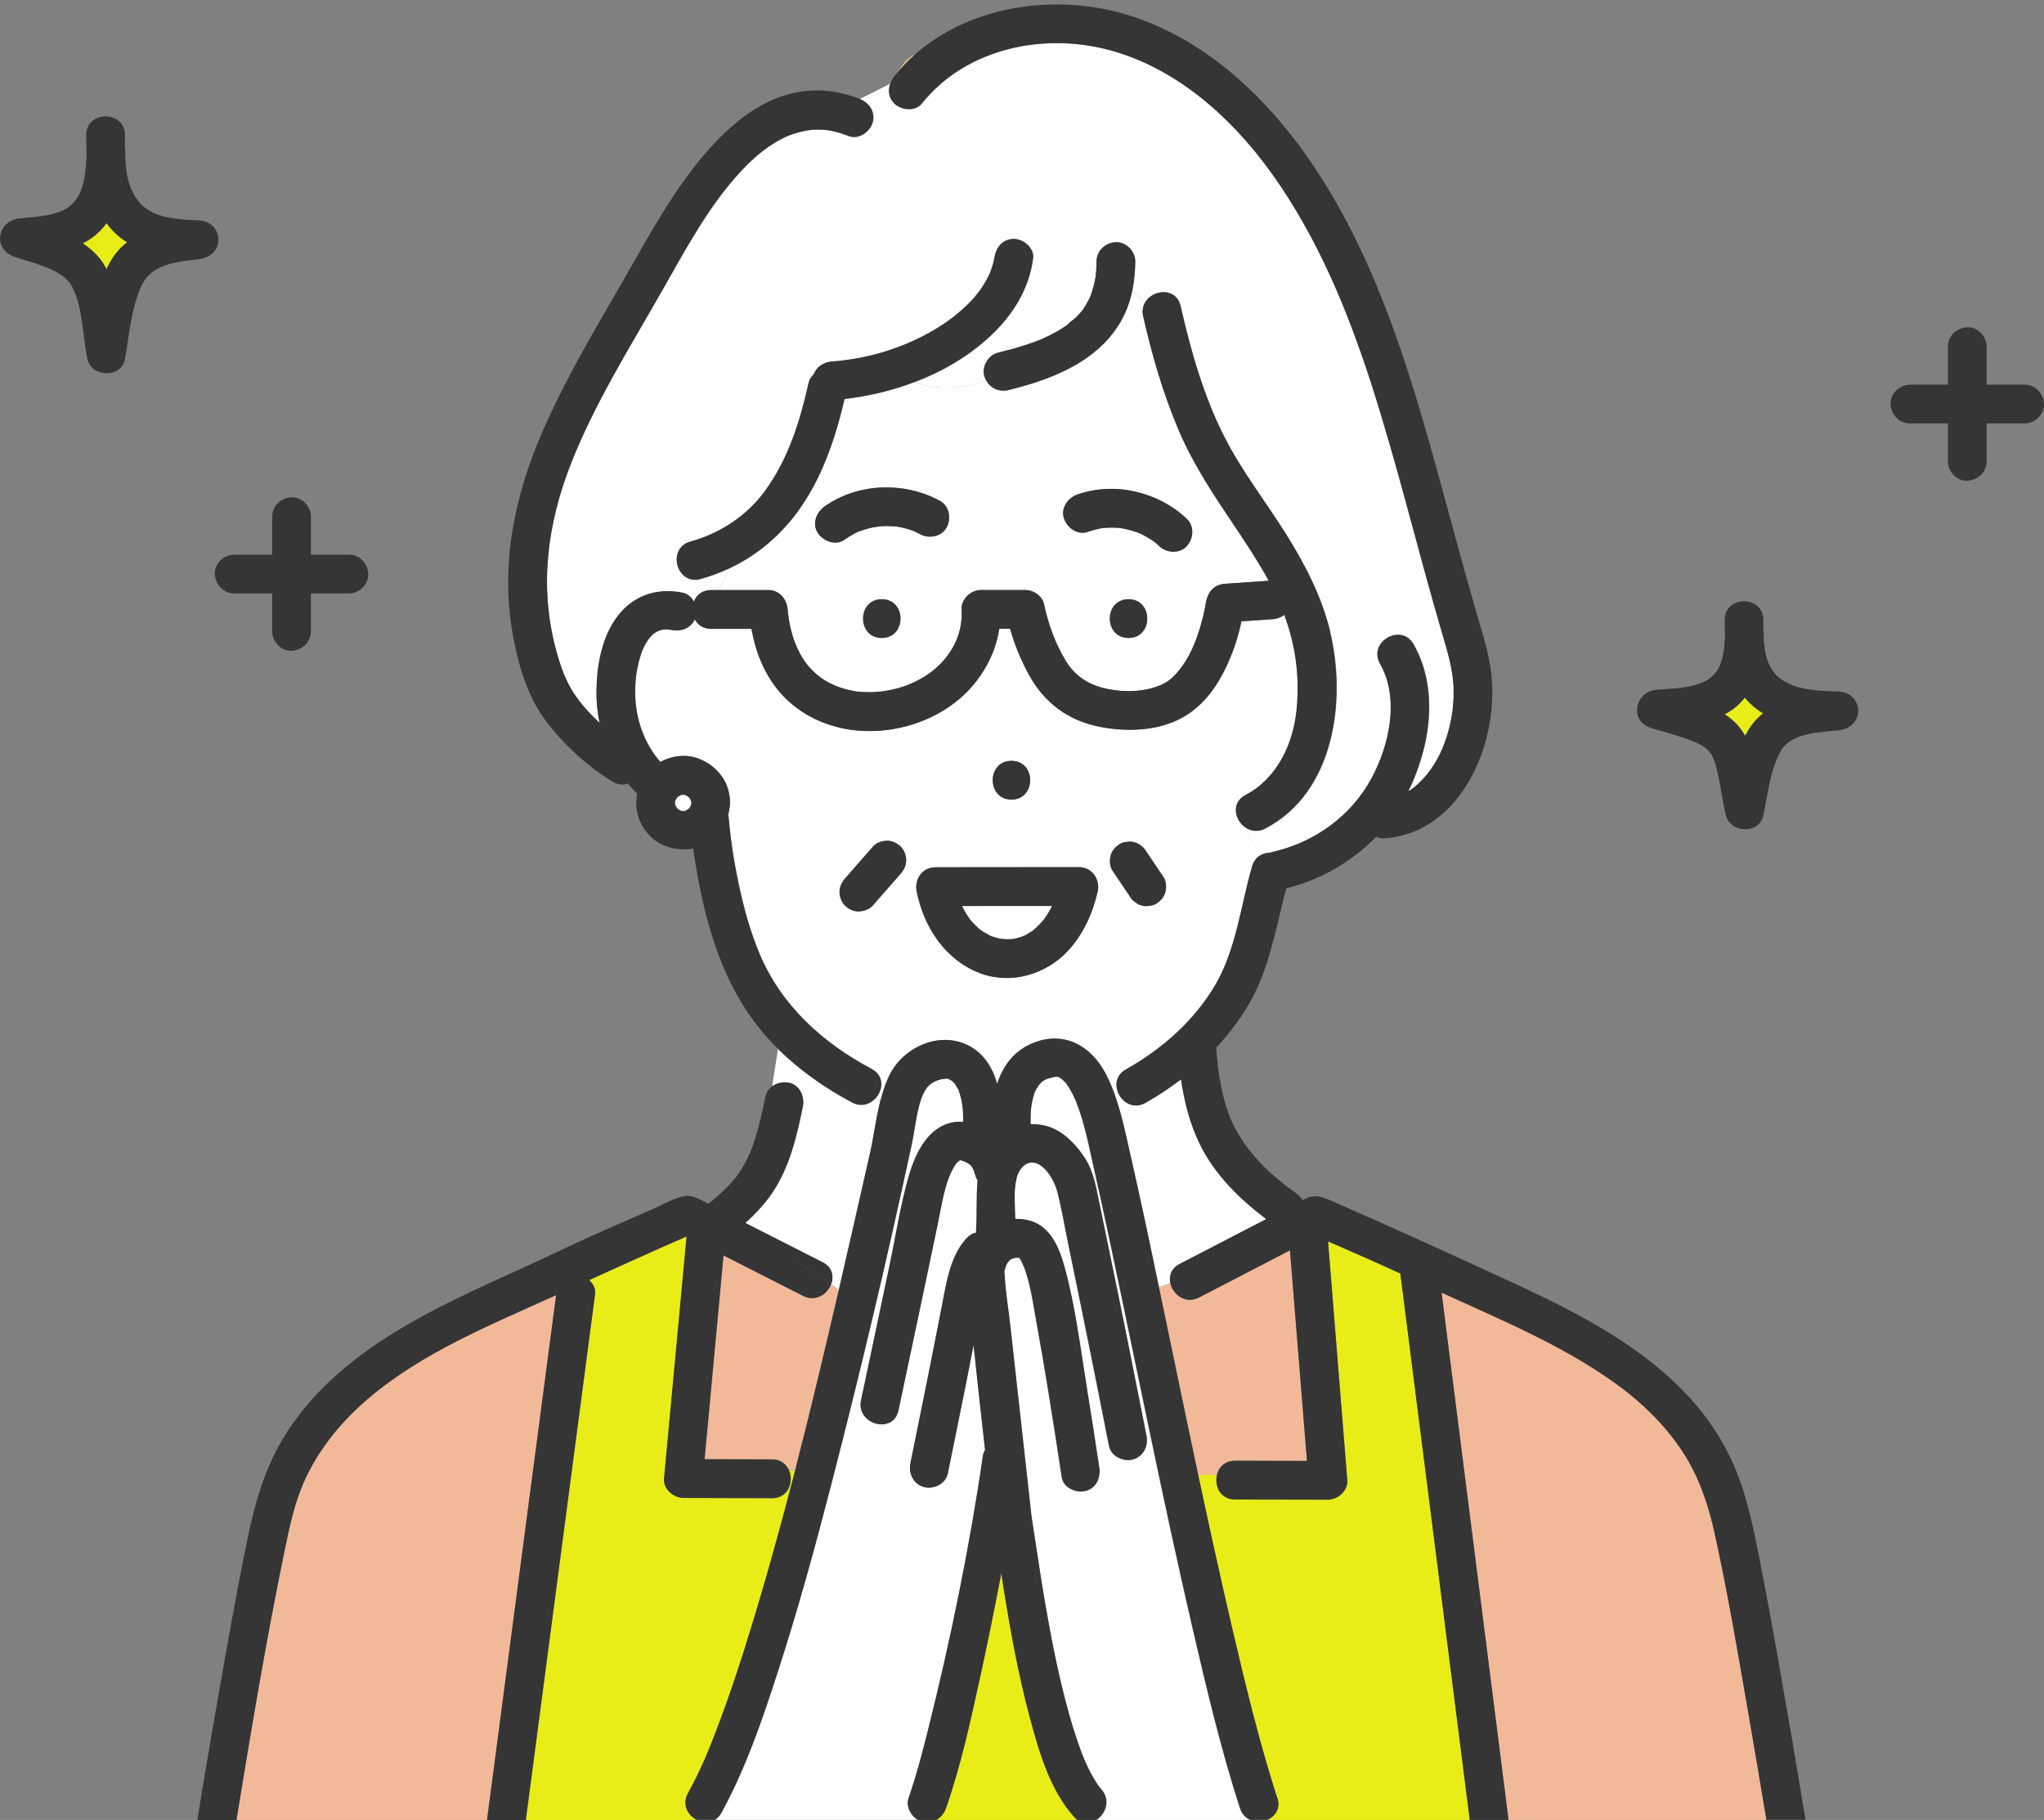 <?xml version="1.0" encoding="UTF-8"?>
<svg id="_レイヤー_1" data-name="レイヤー 1" xmlns="http://www.w3.org/2000/svg" version="1.1" viewBox="0 0 342.86 305.27">
  <rect x="0" y="0" width="342.86" height="305.27" fill="#808080" stroke="none"/>
  <defs>
    <style>
      .cls-1 {
        fill: #e2c283;
      }

      .cls-1, .cls-2, .cls-3, .cls-4, .cls-5 {
        stroke-width: 0px;
      }

      .cls-2 {
        fill: #e8ed18;
      }

      .cls-3 {
        fill: #f2b999;
      }

      .cls-4 {
        fill: #353535;
      }

      .cls-5 {
        fill: #fff;
      }
    </style>
  </defs>
  <path class="cls-2" d="M13.88,40.83c1.33.88,2.51,1.95,3.43,3.34.21.32.37.66.55.99.23-.48.46-.96.74-1.42.76-1.28,1.68-2.28,2.72-3.09-.88-.55-1.7-1.2-2.44-1.99-.37-.39-.69-.8-1-1.22-.37.5-.77.98-1.23,1.44-.84.82-1.77,1.45-2.76,1.96Z"/>
  <path class="cls-1" d="M175.54,181.01c-.21.07-.22.11,0,0h0Z"/>
  <path class="cls-1" d="M147.33,88.31s0,0,.01,0c.01,0,.03-.01.04-.02,0,0-.04.01-.05.02Z"/>
  <path class="cls-1" d="M144.05,89.12s-.07.03-.12.05c.03-.02.08-.03.12-.05Z"/>
  <path class="cls-1" d="M170.55,210.96s.08,0,.14,0c-.03,0-.05,0-.1,0-.01,0-.03,0-.04,0Z"/>
  <path class="cls-1" d="M147.25,88.31c-.39.03-.14.06.03.02.02,0,.04-.01.05-.02-.03,0-.06,0-.08,0Z"/>
  <path class="cls-2" d="M290.94,118.77c-.52.4-1.07.74-1.63,1.05.79.53,1.54,1.12,2.17,1.84.49.55.89,1.15,1.25,1.77.36-.67.74-1.32,1.21-1.94.54-.71,1.15-1.31,1.8-1.83-.57-.35-1.12-.74-1.64-1.18-.53-.45-1.01-.94-1.43-1.45-.5.62-1.05,1.22-1.73,1.75Z"/>
  <path class="cls-1" d="M170.86,210.98s.04,0,.07,0c0,0,0,0,0,0-.02,0-.04,0-.06,0Z"/>
  <path class="cls-1" d="M181.38,52.29c.1-.08.19-.22.27-.35-.03.04-.12.16-.27.35Z"/>
  <path class="cls-1" d="M171.04,211.11c.1.15.08.1,0,0h0Z"/>
  <path class="cls-5" d="M161.35,151.96c.26.52.53,1.03.84,1.51.16.25.34.5.51.74,0,0,0,0,0,0,.08.09.15.19.23.28.39.44.8.86,1.24,1.24.04.04.2.16.31.25.13.09.33.23.38.26.43.28.88.5,1.32.74.02,0,.02.01.03.02.03,0,.04.01.07.02.2.07.4.14.6.2.27.08.53.15.81.21.25.05,1,.11.05.04.45.03.89.08,1.34.07.24,0,.48-.03.72-.03.02,0,.02,0,.03,0,.01,0,.02,0,.03,0,.44-.09.88-.19,1.32-.33.36-.12.84-.37.22-.05.19-.1.39-.18.59-.28.46-.24.88-.53,1.32-.81.03-.02.04-.02.05-.03.03-.03.05-.05.1-.1.21-.18.41-.36.61-.56.37-.36.71-.75,1.04-1.14.1-.14.2-.28.29-.42.15-.22.29-.45.43-.68.23-.39.44-.78.64-1.18-5.04,0-10.08,0-15.13.01Z"/>
  <path class="cls-1" d="M170.51,210.97s.02,0,.04,0c-.07,0-.07,0-.04,0Z"/>
  <path class="cls-3" d="M287.67,257.41c-1.01-4.6-2.41-8.97-4.87-13.02-2.98-4.88-7.18-9.01-11.82-12.34-8.94-6.43-19.18-10.65-29.16-15.22.36,2.84.72,5.68,1.08,8.52,2.13,16.74,4.25,33.49,6.38,50.23,1.26,9.9,2.51,19.79,3.77,29.69h43.25c-1.05-6.32-2.11-12.63-3.21-18.94-1.68-9.65-3.32-19.34-5.43-28.91Z"/>
  <path class="cls-2" d="M172.63,287.66c-1.86-7-3.15-14.15-4.3-21.3-.13-.82-.25-1.63-.37-2.45-1.11,5.78-2.26,11.56-3.53,17.31-1.63,7.4-3.24,14.92-5.75,22.09-.3.85-.87,1.54-1.59,1.96h23.64c-.2-.14-.4-.32-.59-.53-4.12-4.64-5.96-11.21-7.51-17.08Z"/>
  <path class="cls-5" d="M132.13,102.23c.32,3.79,1.57,7.61,4.05,10.14,1.74,1.77,3.74,2.8,6.21,3.38.34.08.69.14,1.04.21.09.02.19.03.29.05.01,0,.02,0,.03,0,.62.06,1.25.1,1.87.11,1.66.01,3.29-.2,4.9-.64,3.26-.88,6.35-2.74,8.36-5.41,1.79-2.38,2.58-4.99,2.43-7.84-.09-1.76,1.56-3.25,3.25-3.25h7.45c1.36,0,2.85,1,3.13,2.39.68,3.31,1.88,6.61,3.64,9.49,1.88,3.1,4.74,4.49,8.35,4.94,1.9.24,3.87.17,5.62-.24,1.57-.37,2.98-.99,3.95-1.93,2.24-2.19,3.54-4.92,4.46-7.87.39-1.24.71-2.49.97-3.76.09-.45.41-2.66.17-.82.24-1.85,1.32-3.12,3.25-3.25,2.42-.17,4.85-.33,7.27-.5-1.65-3.04-3.57-5.95-5.48-8.8-3.56-5.33-7.08-10.51-9.61-16.43-2.63-6.17-4.48-12.6-5.97-19.13-.2-.86-.06-1.62.27-2.24-.7-.7-1.4-1.41-2.09-2.14-.14.7-.31,1.4-.53,2.07-2.93,8.89-11.84,12.67-20.28,14.69-1.53.37-2.97-.31-3.7-1.6-3.82,1.28-7.78,1.72-12.02.26-3.77,1.43-7.75,2.37-11.75,2.84-1.56,6.68-3.84,13.45-7.95,19.01-3.05,4.13-6.92,7.32-11.44,9.43-.52,1.27-1.16,2.49-1.94,3.62h8.53c1.88,0,3.1,1.5,3.25,3.25ZM189.3,107.01c-4.19,0-4.18-6.5,0-6.5s4.18,6.5,0,6.5ZM180.73,82.95c6.27-2.19,13.54-.45,18.33,4.07,1.32,1.25,1.16,3.33,0,4.6-1.21,1.32-3.36,1.17-4.6,0-.25-.23-.51-.45-.76-.68,0,0,0,0,0,0-.11-.08-.22-.16-.33-.23-.53-.36-1.08-.69-1.65-.98-.13-.07-.27-.13-.41-.2-.04-.02-.14-.06-.22-.1-.02,0-.04-.01-.05-.02-.18-.07-.35-.13-.53-.19-.57-.19-1.16-.36-1.75-.48-.18-.04-.37-.08-.56-.11-.04,0-.16-.02-.24-.04,0,0-.01,0-.01,0-.15-.02-.3-.03-.45-.04-.64-.05-1.28-.05-1.92-.01-.15,0-.3.02-.45.03-.02,0-.15.02-.27.03-.04,0-.08.01-.1.02-.15.03-.3.05-.44.09-.63.13-1.24.31-1.85.52-1.72.6-3.49-.69-4-2.27-.57-1.75.67-3.44,2.27-4ZM147.91,107.01c-4.19,0-4.18-6.5,0-6.5s4.18,6.5,0,6.5ZM138.35,84.93c5.6-3.94,13.32-4.16,19.29-.94,1.6.86,1.97,2.93,1.17,4.45-.84,1.59-2.95,1.97-4.45,1.17-.31-.17-.63-.32-.95-.48-.13-.05-.26-.1-.39-.15-.61-.22-1.24-.39-1.88-.53-.16-.03-.32-.06-.48-.09-.02,0-.06-.01-.11-.02-.09-.01-.2-.03-.24-.03-.16-.02-.33-.03-.49-.04-.65-.04-1.31-.05-1.96,0-.17.01-.34.03-.51.04-.02,0-.04.02-.07.02-.22.08-.69.09-.86.13-.64.13-1.27.31-1.88.52-.15.05-.31.11-.46.17-.23.08-.23.07-.16.04-.24.11-.55.3-.62.34-.58.3-1.13.65-1.67,1.02-1.49,1.05-3.56.21-4.45-1.17-1.01-1.56-.22-3.47,1.17-4.45Z"/>
  <path class="cls-5" d="M197.88,212.01c.31-.16.62-.32.93-.48,4.53-2.35,9.06-4.7,13.6-7.05-4.54-3.44-8.68-7.5-11.19-12.68-1.66-3.43-2.55-7.05-3.1-10.76-1.9,1.45-3.89,2.78-5.96,3.94-2.05,1.15-3.97-.1-4.63-1.79-.17.16-.34.31-.53.46,1.08,3.01,1.75,6.18,2.45,9.29.94,4.18,1.87,8.36,2.77,12.55.74,3.47,1.46,6.94,2.19,10.41l1.94-.68c-.26-1.19.12-2.47,1.55-3.21Z"/>
  <path class="cls-3" d="M207.17,245.02c4.02,0,8.05.02,12.07.03-.05-.67-.11-1.34-.16-2-.9-11.11-1.79-22.21-2.69-33.32-5.08,2.63-10.16,5.27-15.24,7.9-2.29,1.19-4.41-.49-4.83-2.4l-1.94.68c1.54,7.39,3.07,14.78,4.62,22.16.65,3.11,1.31,6.23,1.97,9.34h3.16c.31-1.29,1.31-2.39,3.03-2.38Z"/>
  <path class="cls-2" d="M212.51,305.27h34.04c-.41-3.19-.81-6.39-1.22-9.58-2.13-16.74-4.25-33.49-6.38-50.23-1.34-10.52-2.67-21.04-4.01-31.55-.01-.09,0-.18,0-.27-4.03-1.86-8.1-3.64-12.17-5.41.09,1.15.19,2.31.28,3.46.98,12.21,1.97,24.42,2.95,36.62.14,1.75-1.6,3.25-3.25,3.25-5.19-.01-10.39-.02-15.58-.03-2.47,0-3.47-2.26-3.03-4.12h-3.16c1.83,8.61,3.72,17.22,5.72,25.79,2.23,9.52,4.52,19.06,7.53,28.38.58,1.81-.38,3.13-1.73,3.69Z"/>
  <path class="cls-2" d="M129.53,251.3c-4.96-.01-9.91-.03-14.87-.04-1.63,0-3.41-1.49-3.25-3.25.16-1.75.32-3.49.49-5.24,1.1-11.78,2.19-23.56,3.29-35.34-.01,0-.03-.01-.04-.02-5.46,2.4-10.89,4.84-16.31,7.31.67.6,1.12,1.43,1,2.32-.49,3.69-.97,7.38-1.46,11.08-2.13,16.18-4.26,32.36-6.39,48.54-1.26,9.54-2.51,19.08-3.77,28.62h28.63c-1.49-.78-2.49-2.57-1.45-4.47,2.3-4.19,3.62-7.5,5.24-11.82,2-5.32,3.76-10.74,5.42-16.17,2.65-8.66,5.05-17.4,7.32-26.17h-1c.82,1.93-.12,4.67-2.84,4.66Z"/>
  <path class="cls-3" d="M134.72,217.35c-4.44-2.26-8.89-4.52-13.34-6.78-.03.31-.06.63-.09.94-1.03,11.08-2.06,22.16-3.09,33.24,3.77.01,7.55.02,11.32.03,1.46,0,2.4.8,2.84,1.84h1c2.6-10.07,5-20.19,7.34-30.31l-1.3-.88c-.65,1.68-2.6,2.98-4.69,1.92Z"/>
  <path class="cls-5" d="M145.87,193.72c.67-2.94,1.04-6.07,1.79-9.05-.26-.16-.52-.32-.77-.48-.92,1.04-2.41,1.58-3.98.74-4.5-2.39-8.77-5.37-12.41-8.97l-.98,6.25c.81-.58,1.91-.81,2.87-.59,1.79.41,2.6,2.34,2.27,4-.93,4.6-2.04,9.34-4.47,13.42-1.39,2.34-3.19,4.31-5.18,6.09.76.39,1.52.77,2.28,1.16,3.57,1.81,7.13,3.63,10.7,5.44,1.64.83,1.92,2.38,1.41,3.7l1.3.88c.76-3.27,1.5-6.54,2.25-9.8.97-4.27,1.94-8.53,2.91-12.8Z"/>
  <path class="cls-5" d="M208.95,133.35c5.25-2.73,7.95-8.46,8.55-14.17.58-5.51-.12-10.87-2.05-16.04-.55.41-1.23.67-1.96.72-1.74.12-3.49.24-5.23.36-.38,1.8-.89,3.58-1.55,5.3-1.6,4.12-3.93,8.13-7.79,10.51-4.24,2.62-9.81,2.82-14.57,1.85-5.18-1.05-9.11-3.98-11.67-8.58-1.35-2.43-2.45-5.11-3.22-7.83h-1.83c-.54,3.69-2.29,7.14-4.79,9.93-5.61,6.24-15.36,8.77-23.35,6.28-3.54-1.1-6.74-3.15-9.06-6.05-2.39-2.99-3.7-6.48-4.36-10.15h-6.77c-1.35,0-2.25-.68-2.73-1.59-.66,1.45-2.26,2.1-3.81,1.79-1.14-.22-1.94-.09-2.68.35-.13.07-.25.16-.37.24-.04.03-.09.08-.19.16-.19.18-.37.37-.54.56-.04.07-.34.46-.35.48-.18.28-.34.56-.5.86-.31.59-.43.87-.71,1.79-.21.69-.39,1.4-.52,2.11-.25,1.29-.35,2.65-.33,4.25.04,4.08,1.51,8.24,4.22,11.33,1.92-1.06,4.32-1.34,6.34-.59,1.68.63,2.97,1.63,4.02,3.08.89,1.24,1.3,2.84,1.33,4.35,0,.24-.02.47-.07.69-.04.43-.12.85-.22,1.26.05.6.11,1.21.17,1.81.34,3.23.82,6.35,1.56,9.84.86,4.03,1.95,8.06,3.56,11.86,3.65,8.62,10.59,14.86,18.75,19.19,2.13,1.13,1.94,3.46.7,4.87.25.16.51.32.77.48.37-1.47.83-2.9,1.49-4.25,2.25-4.65,8.16-7.43,13-5.17,2.76,1.29,4.3,3.77,5.1,6.57.96-3.01,2.81-5.58,6.1-6.89,5.07-2.01,9.55.43,12.02,5.04.64,1.19,1.16,2.43,1.61,3.69.19-.14.37-.29.53-.46-.52-1.33-.26-2.92,1.35-3.82,6.1-3.43,11.59-8.26,15.1-14.37,3.45-6.01,4.14-13.13,6.06-19.69.46-1.56,1.68-2.25,2.94-2.27.02,0,.03,0,.05-.02-1.54-.68-2.93-1.33-3.61-2.69,0-.38-.11-.87-.2-1.37-2.02-1.1-2.87-4.26-.26-5.62ZM169.66,127.62c4.19,0,4.18,6.5,0,6.5s-4.18-6.5,0-6.5ZM151.05,146.57c-1.56,1.78-3.12,3.57-4.68,5.35-.57.65-1.47.91-2.3.95-.87.04-1.68-.38-2.3-.95-.6-.55-.95-1.5-.95-2.3,0-.89.38-1.64.95-2.3,1.56-1.78,3.12-3.57,4.68-5.35.57-.65,1.47-.91,2.3-.95.87-.04,1.68.38,2.3.95.6.55.95,1.5.95,2.3,0,.89-.38,1.64-.95,2.3ZM184.12,149.56c-.84,3.66-2.43,7.21-5.03,9.97-3.69,3.93-9.49,5.64-14.63,3.73-5.87-2.18-9.49-7.71-10.69-13.69-.22-1.11.05-2.24.74-3.04.11-.13.23-.24.36-.35,0,0,.01-.01.02-.01.42-.36.97-.6,1.64-.67.06,0,.13-.02.19-.02.06,0,.12-.02.19-.02,1.01,0,2.02,0,3.03,0,7.02,0,14.03-.01,21.05-.02,2.18,0,3.6,2.07,3.13,4.11ZM195.48,149.61c-.19.83-.8,1.49-1.49,1.94-.37.24-.78.37-1.21.39-.43.1-.86.08-1.3-.06-.42-.1-.79-.29-1.11-.58-.35-.23-.63-.53-.84-.91-.12-.18-.24-.36-.36-.54-.85-1.26-1.71-2.53-2.56-3.79-.49-.72-.51-1.68-.33-2.5.19-.83.8-1.49,1.49-1.94.37-.24.78-.37,1.21-.39.43-.1.86-.08,1.3.06.42.1.79.29,1.11.58.35.23.63.53.84.91.12.18.24.36.36.54.85,1.26,1.71,2.53,2.56,3.79.49.72.51,1.68.33,2.5Z"/>
  <path class="cls-1" d="M149.53,13.55c-.17.22-.35.43-.53.63l.33-.16c.06-.16.12-.32.2-.47Z"/>
  <path class="cls-5" d="M146.38,20.57c-.43,1.58-2.36,2.9-4,2.27-2.21-.84-3.77-1.18-5.96-1.07-1.36.07-3.59.69-4.85,1.31-3.7,1.83-6.48,4.58-9.21,7.87-4.37,5.28-7.89,11.85-11.38,17.98-5.37,9.41-11.27,18.81-15.23,28.92-3.96,10.09-5.34,20.69-2.45,31.26.69,2.53,1.49,4.92,2.93,7.14,1.16,1.79,2.61,3.37,4.15,4.84.07.06.13.12.2.18-.37-1.79-.55-3.63-.52-5.48.07-4.01.83-8.46,3.13-11.84,2.65-3.89,6.72-5.41,11.29-4.52.85.17,1.52.76,1.93,1.5.42-1.09,1.38-1.94,2.89-1.94h1.05c.78-1.13,1.41-2.35,1.94-3.62-1.51.71-3.1,1.29-4.75,1.76-4.04,1.13-5.75-5.14-1.73-6.27,5.2-1.45,9.71-4.51,12.72-8.77,3.79-5.35,5.68-11.45,7.11-17.84.13-.57.44-1.05.85-1.44.46-1.24,1.67-2.05,3.04-2.15,6.57-.49,13.08-2.58,18.6-6.2,2.2-1.44,4.49-3.42,5.96-5.35.74-.97,1.39-2.03,1.9-3.14.15-.32.29-.7.48-1.34.08-.27.15-.55.22-.82,0,0,.19-1.04.11-.46.23-1.75,1.31-3.25,3.25-3.25,1.59,0,3.48,1.51,3.25,3.25-.91,6.98-5.52,12.32-11.15,16.23-2.7,1.87-5.64,3.36-8.72,4.53,4.24,1.47,8.2,1.03,12.02-.26-.12-.21-.22-.43-.3-.67-.53-1.63.62-3.6,2.27-4,1.51-.36,3.02-.77,4.5-1.25.67-.22,1.34-.45,2-.7.21-.08.43-.17.64-.25.03-.02.54-.23.64-.28,1.09-.5,2.16-1.07,3.16-1.72.23-.15.47-.31.69-.47.06-.04.11-.08.17-.12.11-.28.88-.74,1.1-.96.34-.33.67-.68.99-1.04.08-.1.16-.19.24-.29.09-.11.12-.15.12-.14.05-.09.11-.18.15-.25.27-.41.53-.84.76-1.28.11-.22.21-.45.33-.67,0,0,0,0,0,0,.01-.03.02-.05.03-.09.36-.98.63-1.98.81-3.01.02-.09.03-.15.04-.2.03-.27.06-.53.08-.8.05-.59.07-1.17.07-1.76.02-1.82,1.47-3.17,3.25-3.25,1.74-.08,3.27,1.55,3.25,3.25-.02,1.59-.16,3.22-.48,4.8.68.73,1.38,1.44,2.09,2.14,1.23-2.31,5.26-2.7,6,.51,1.72,7.54,3.84,15.08,7.37,22,2.91,5.72,6.9,10.81,10.3,16.23,3.16,5.04,5.97,10.44,7.39,16.25,2.82,11.57.8,27.1-10.85,33.16-1.1.57-2.16.47-3.02,0,.09.5.2.99.2,1.37.68,1.36,2.07,2.01,3.61,2.69.13-.05.25-.1.4-.13,7.03-1.56,13.19-5.96,16.63-12.34,3-5.56,4.74-13.44,1.44-19.23-2.08-3.64,3.54-6.91,5.61-3.28,4.3,7.54,2.81,17.19-.89,24.7.67-.41,1.23-.86,1.86-1.46,1.85-1.78,3.25-4.03,4.18-6.49,1.07-2.83,1.61-5.8,1.59-8.83-.02-3.5-1.04-6.67-2.01-10-4.05-13.82-7.38-27.85-11.79-41.55-3.99-12.41-9.04-24.62-16.67-35.27-7.02-9.81-16.87-18.54-28.93-21.16-10.73-2.32-22.8.58-29.82,9.37-1.1,1.38-3.46,1.13-4.6,0-.96-.96-1.1-2.21-.69-3.34l-.33.16c-.55.6-1.19,1.09-1.99,1.36.8-.27,1.44-.76,1.99-1.36l-4.83,2.42c1.61.64,2.71,2.16,2.21,3.97Z"/>
  <path class="cls-1" d="M153.53,9.11c-1.41.54-2.27,1.91-3.18,3.28.98-1.19,2.04-2.28,3.18-3.28Z"/>
  <path class="cls-3" d="M89.32,247.52c1.33-10.1,2.66-20.19,3.99-30.29-10.85,4.95-22.39,9.56-31.53,17.36-4.44,3.78-8.08,8.2-10.56,13.5-1.79,3.81-2.63,7.99-3.48,12.09-3.09,14.95-5.59,30.03-8.06,45.09h42.04c.4-3.07.81-6.14,1.21-9.21,2.13-16.18,4.26-32.36,6.39-48.54Z"/>
  <path class="cls-5" d="M163.31,225.63c-.42,2.12-.83,4.25-1.25,6.37-1.01,5.06-2.03,10.12-3.07,15.17-.35,1.73-2.39,2.71-4,2.27-1.77-.49-2.62-2.28-2.27-4,1.1-5.36,2.18-10.71,3.25-16.08.73-3.66,1.45-7.33,2.16-11,.69-3.64,1.41-7.85,4.02-10.66.5-.54,1.05-.83,1.61-.95-.02-.17-.04-.33-.03-.5.2-2.55,0-5.5.26-8.26-.18-.28-.33-.6-.42-.99-.18-.76-.6-1.44-.8-1.6-.25-.21-.56-.36-.85-.51-.06-.02-.29-.12-.44-.16-.05-.01-.21-.06-.25-.09-.09,0-.18,0-.26,0-.02.01-.04.02-.07.04-.26.13-.12.07,0,.01.06-.03.11-.05.1-.05-.47.56.01-.02-.1.05-.02,0-.05.03-.09.07-.12.11-.23.22-.33.33-.04.05-.1.12-.14.17-.12.17-.23.34-.33.51-1.56,2.63-2.07,6.51-2.76,9.8-1.04,4.96-2.08,9.91-3.12,14.87-1.14,5.38-2.27,10.77-3.42,16.15-.87,4.1-7.14,2.35-6.27-1.73.53-2.49,1.06-4.99,1.59-7.48,1.06-5.02,2.12-10.05,3.18-15.07,1.05-5.01,1.82-10.18,3.26-15.11,1.15-3.95,3.4-8.59,8.01-9.02.36-.03.72-.03,1.08-.01.03-1.24-.02-2.49-.29-3.71-.12-.53-.41-1.49-.51-1.71.06.13-.59-.94-.51-.9-.2-.2-.54-.51-.56-.56-.28-.15-.62-.3-.49-.27-.12-.03-.23-.06-.34-.1-.41.02-1.25.2-.43-.04-1.27.37-1.9.5-2.73,1.33-.52.53-.99,1.54-1.25,2.34-.78,2.42-.99,4.98-1.52,7.46-4.12,19.17-8.65,38.29-13.56,57.27-2.71,10.48-5.58,20.93-8.92,31.23-2.6,8.01-5.37,16.16-9.43,23.56-.3.55-.69.93-1.11,1.19h34.09c-1.24-.72-2.06-2.29-1.57-3.69,1.28-3.64,2.26-7.39,3.19-11.13,3.81-15.23,7.02-30.78,9.28-46.33.05-.33.18-.61.35-.88-.67-5.87-1.3-11.74-1.93-17.61Z"/>
  <path class="cls-5" d="M183.92,305.27h25.75c-.75-.34-1.38-.97-1.7-1.96-3.21-9.94-5.62-20.15-7.98-30.32-4.94-21.35-9.19-42.84-13.74-64.28-.88-4.13-1.76-8.25-2.7-12.37-.89-3.9-1.6-7.91-3.1-11.63-.21-.52-.7-1.54-1.2-2.33-.14-.23-.29-.45-.45-.67-.02-.03-.02-.03-.03-.05-.04-.04-.07-.07-.13-.13-.11-.11-.55-.5-.57-.55-.12-.08-.25-.16-.38-.23-.05-.02-.09-.04-.12-.06-.04-.02-.06-.03-.08-.05-.18,0-.37,0-.55,0,0,0,0,0,0,0-.13.03-.27.05-.4.08-.28.08-.56.15-.84.23-.06.02-.09.03-.14.04-.14.07-.28.14-.42.22-.14.08-.26.17-.39.25,0,0,0,0,0,0-.19.19-.38.39-.56.59-.01.07-.41.66-.48.8-.22.41-.22.45-.44,1.26-.14.51-.25,1.03-.32,1.56-.12.96-.13,1.95-.1,2.93,1.24-.05,2.48.15,3.64.64,2.26.96,4.21,3.07,5.51,5.12,1.46,2.3,1.86,4.98,2.4,7.6.56,2.71,1.12,5.41,1.68,8.12,2.12,10.23,4.18,20.48,6.19,30.74.34,1.73-.47,3.5-2.27,4-1.6.44-3.66-.55-4-2.27-2.21-11.25-4.48-22.48-6.8-33.7-.62-3-1.11-6.06-1.89-9.03-.43-1.64-1.72-3.93-3.33-4.62-1.68-.72-3.05.73-3.46,2.32-.58,2.25-.29,4.63-.26,6.96.82-.03,1.64.06,2.44.28,3.51.99,4.94,4.56,5.83,7.77,1.81,6.55,2.65,13.49,3.73,20.19.72,4.46,1.42,8.92,2.09,13.38.26,1.74-.41,3.49-2.27,4-1.55.42-3.74-.53-4-2.27-.73-4.89-1.5-9.78-2.3-14.67-.61-3.76-1.24-7.52-1.93-11.27-.58-3.14-1.05-6.79-2.21-9.6-.17-.42-.39-.85-.65-1.23-.02-.03-.05-.06-.07-.08-.08,0-.15,0-.19,0-.03,0-.03,0-.06,0,.41.03-.06,0-.17,0-.1,0-.23.03-.33.04-.15.04-.3.08-.45.13-.1.06-.25.14-.3.19,0,0,0,0,0,0-.12.11-.23.22-.34.34-.09.16-.33.54-.32.53.03-.07-.31.86-.32,1.12,0,.15.04.31.05.45.15,2.91.65,5.85.97,8.74,1.02,9.2,2.05,18.4,3.07,27.6.14,1.3.29,2.59.43,3.89.02.14.03.28.05.43.05.27.09.55.13.83.73,4.68,1.4,9.37,2.21,14.04,1.07,6.15,2.28,12.3,3.98,18.32.42,1.48.87,2.95,1.36,4.4.19.55.38,1.09.58,1.63.12.31.24.63.36.94,0,0,.17.41.23.55.45,1.04.94,2.07,1.51,3.05.26.45.55.89.83,1.32.04.06.17.23.25.33.09.1.17.2.26.3,1.61,1.81.73,4.12-.83,5.13Z"/>
  <path class="cls-4" d="M39.28,99.54h6.37v6.37c0,1.7,1.49,3.33,3.25,3.25,1.76-.08,3.25-1.43,3.25-3.25v-6.37h6.37c1.7,0,3.33-1.49,3.25-3.25-.08-1.76-1.43-3.25-3.25-3.25h-6.37v-6.37c0-1.7-1.49-3.33-3.25-3.25-1.76.08-3.25,1.43-3.25,3.25v6.37h-6.37c-1.7,0-3.33,1.49-3.25,3.25.08,1.76,1.43,3.25,3.25,3.25Z"/>
  <path class="cls-4" d="M339.61,64.52h-6.37v-6.37c0-1.7-1.49-3.33-3.25-3.25-1.76.08-3.25,1.43-3.25,3.25v6.37h-6.37c-1.7,0-3.33,1.49-3.25,3.25.08,1.76,1.43,3.25,3.25,3.25h6.37v6.37c0,1.7,1.49,3.33,3.25,3.25,1.76-.08,3.25-1.43,3.25-3.25v-6.37h6.37c1.7,0,3.33-1.49,3.25-3.25-.08-1.76-1.43-3.25-3.25-3.25Z"/>
  <path class="cls-4" d="M119.89,305.27h-3.05c.96.5,2.1.58,3.05,0Z"/>
  <path class="cls-4" d="M183.92,305.27h-3.18c1.05.74,2.24.61,3.18,0Z"/>
  <path class="cls-4" d="M154.69,305.57c.88.24,1.72.1,2.41-.31h-3.11c.22.13.45.24.7.31Z"/>
  <path class="cls-4" d="M214.24,301.57c-3-9.31-5.3-18.85-7.53-28.38-2-8.58-3.89-17.18-5.72-25.79h-3.27,3.27c-.66-3.11-1.32-6.23-1.97-9.34-1.55-7.39-3.08-14.77-4.62-22.16l-1.69.59,1.69-.59c-.73-3.47-1.45-6.94-2.19-10.41-.89-4.19-1.82-8.37-2.77-12.55-.7-3.11-1.37-6.28-2.45-9.29-1.64,1.23-4.05,1.83-4.87,3.49.83-1.66,3.23-2.26,4.87-3.49-.45-1.26-.97-2.5-1.61-3.69-2.47-4.6-6.95-7.05-12.02-5.04-3.3,1.31-5.14,3.88-6.1,6.89-.81-2.8-2.34-5.28-5.1-6.57-4.84-2.26-10.75.52-13,5.17-.65,1.35-1.11,2.78-1.49,4.25,1.66,1.01,3.48,1.88,5.85,2.47-2.37-.59-4.19-1.46-5.85-2.47-.76,2.98-1.12,6.11-1.79,9.05-.97,4.26-1.94,8.53-2.91,12.8-.75,3.27-1.49,6.54-2.25,9.8l2.53,1.72-2.53-1.72c-2.34,10.13-4.75,20.25-7.34,30.31h.99-.99c-2.26,8.77-4.67,17.51-7.32,26.17-1.66,5.44-3.42,10.85-5.42,16.17-1.62,4.32-2.94,7.63-5.24,11.82-1.04,1.9-.04,3.69,1.45,4.47h3.05c.43-.26.81-.64,1.11-1.19,4.06-7.4,6.84-15.56,9.43-23.56,3.34-10.3,6.21-20.75,8.92-31.23,4.91-18.98,9.44-38.1,13.56-57.27.53-2.48.74-5.03,1.52-7.46.26-.8.73-1.82,1.25-2.34.82-.83,1.46-.96,2.73-1.33-.82.24.02.06.43.04.11.04.22.07.34.1-.14-.03.21.13.49.27.02.05.37.36.56.56-.09-.04.57,1.03.51.9.1.22.39,1.19.51,1.71.27,1.21.32,2.46.29,3.71-.36-.02-.72-.02-1.08.01-4.62.44-6.87,5.07-8.01,9.02-1.43,4.92-2.2,10.09-3.26,15.11-1.06,5.02-2.12,10.05-3.18,15.07-.53,2.49-1.06,4.99-1.59,7.48-.87,4.08,5.4,5.82,6.27,1.73,1.15-5.38,2.28-10.76,3.42-16.15,1.04-4.95,2.09-9.91,3.12-14.87.69-3.29,1.2-7.17,2.76-9.8.1-.17.21-.35.33-.51.04-.05.1-.12.14-.17.1-.12.22-.23.33-.33.05-.04.07-.06.09-.07-.11.05-.25.12,0-.01.04-.02.06-.03.07-.04.08,0,.17-.01.26,0,.04.02.2.07.25.09.15.04.38.14.44.16.3.15.6.31.85.51.2.16.61.84.8,1.6.09.39.24.7.42.99-.27,2.76-.06,5.71-.26,8.26-.01.17,0,.34.03.5-.56.12-1.11.41-1.61.95-2.61,2.81-3.32,7.02-4.02,10.66-.7,3.67-1.42,7.34-2.16,11-1.07,5.36-2.15,10.72-3.25,16.08-.35,1.72.5,3.51,2.27,4,1.61.44,3.64-.54,4-2.27,1.03-5.05,2.06-10.11,3.07-15.17.42-2.12.84-4.25,1.25-6.37.63,5.87,1.25,11.74,1.93,17.61-.17.27-.3.55-.35.88-2.26,15.54-5.46,31.09-9.28,46.33-.94,3.74-1.92,7.48-3.19,11.13-.49,1.4.33,2.97,1.57,3.69h3.11c.72-.42,1.29-1.12,1.59-1.96,2.51-7.17,4.12-14.68,5.75-22.09,1.26-5.75,2.42-11.53,3.53-17.31.12.82.24,1.63.37,2.45,1.15,7.15,2.44,14.3,4.3,21.3,1.56,5.87,3.39,12.44,7.51,17.08.19.21.39.38.59.53h3.18c1.56-1.01,2.44-3.31.83-5.13-.09-.1-.17-.2-.26-.3-.08-.1-.21-.27-.25-.33-.29-.44-.57-.87-.83-1.32-.57-.98-1.06-2.01-1.51-3.05-.06-.15-.22-.55-.23-.55-.12-.31-.24-.63-.36-.94-.2-.54-.4-1.09-.58-1.63-.5-1.45-.95-2.93-1.36-4.4-1.7-6.02-2.91-12.16-3.98-18.32-.81-4.67-1.48-9.36-2.21-14.04-.04-.27-.08-.55-.13-.83-.02-.14-.03-.28-.05-.43-.14-1.3-.29-2.59-.43-3.89-1.02-9.2-2.05-18.4-3.07-27.6-.32-2.9-.83-5.83-.97-8.74,0-.15-.06-.31-.05-.45.01-.26.36-1.19.32-1.12,0,.02.23-.37.32-.53.11-.12.22-.23.34-.34,0,0,0,0,0,0,.05-.05.2-.13.3-.19.15-.05.3-.1.45-.13.1-.01.23-.03.33-.04-.03,0-.03,0,.04,0,.01,0,.03,0,.04,0,.05,0,.06,0,.1,0,.02,0,.03,0,.06,0,.03,0,.11,0,.19,0,.03.03.05.06.07.08.26.37.48.81.65,1.23,1.16,2.8,1.63,6.45,2.21,9.6.69,3.75,1.32,7.51,1.93,11.27.8,4.88,1.56,9.77,2.3,14.67.26,1.74,2.45,2.69,4,2.27,1.86-.51,2.53-2.26,2.27-4-.67-4.46-1.37-8.92-2.09-13.38-1.08-6.7-1.92-13.63-3.73-20.19-.89-3.2-2.31-6.78-5.83-7.77-.8-.22-1.62-.31-2.44-.28-.03-2.33-.32-4.71.26-6.96.41-1.59,1.77-3.04,3.46-2.32,1.61.69,2.9,2.98,3.33,4.62.77,2.96,1.27,6.03,1.89,9.03,2.33,11.22,4.6,22.45,6.8,33.7.34,1.72,2.4,2.71,4,2.27,1.8-.49,2.61-2.27,2.27-4-2.01-10.26-4.07-20.5-6.19-30.74-.56-2.71-1.12-5.41-1.68-8.12-.54-2.62-.94-5.29-2.4-7.6-1.3-2.05-3.25-4.17-5.51-5.12-1.16-.49-2.41-.69-3.64-.64-.03-.98-.02-1.97.1-2.93.07-.52.18-1.05.32-1.56.22-.81.22-.85.44-1.26.08-.14.47-.73.48-.8.18-.2.37-.39.56-.59,0,0,0,0,0,0,.13-.08.26-.17.39-.25.14-.08.28-.15.42-.22.04-.01.08-.03.14-.04.28-.08.56-.16.84-.23.13-.04.27-.05.4-.08,0,0,0,0,0,0,.18,0,.37,0,.55,0,.03.02.04.03.08.05.03.01.07.04.12.06.13.07.26.15.38.23.02.05.46.44.57.55.06.06.09.09.13.13.01.02.02.02.03.05.16.21.3.44.45.67.49.79.99,1.81,1.2,2.33,1.49,3.73,2.21,7.73,3.1,11.63.94,4.11,1.82,8.24,2.7,12.37,4.55,21.43,8.8,42.93,13.74,64.28,2.35,10.17,4.77,20.38,7.98,30.32.32.99.95,1.63,1.7,1.96h2.84c1.35-.56,2.31-1.88,1.73-3.69ZM171.1,211.2s-.03-.04-.07-.09c.04.05.06.09.07.09ZM170.93,210.98s0,0,0,0c-.03,0-.04,0-.07,0,.03,0,.04,0,.06,0ZM175.54,181.01c-.22.11-.21.07,0,0h0Z"/>
  <path class="cls-4" d="M212.51,305.27h-2.84c.89.4,1.95.37,2.84,0Z"/>
  <path class="cls-4" d="M170.51,210.97c.11,0,.58.03.17,0-.06,0-.11,0-.14,0-.01,0-.02,0-.04,0Z"/>
  <path class="cls-4" d="M160.89,194.71h0Z"/>
  <path class="cls-4" d="M160.99,194.66s-.05.02-.1.05c.11-.07-.37.51.1-.05Z"/>
  <path class="cls-4" d="M12.1,48.11c1.87,3.59,1.72,8.25,2.58,12.17.67,3.03,5.7,3.17,6.27,0,.72-4.02,1.03-8.39,2.69-12.16,1.72-3.91,5.96-4.18,9.74-4.65,1.74-.22,3.25-1.34,3.25-3.25s-1.49-3.18-3.25-3.25c-3.28-.14-7.53-.28-9.9-2.91-1.9-2.11-2.37-4.99-2.48-7.82.01-.15.02-.31.03-.46.02-.33-.01-.62-.07-.9,0-.76,0-1.51,0-2.22,0-4.18-6.5-4.19-6.5,0,0,1.09.01,2.19.07,3.28-.17,2.79-.3,6.3-2.47,8.34-2.19,2.06-6.06,2.04-8.88,2.37-3.6.42-4.46,5.08-.86,6.38,3.09,1.12,8.19,2.02,9.79,5.08ZM18.88,38.65c.74.79,1.56,1.44,2.44,1.99-1.04.81-1.96,1.82-2.72,3.09-.27.46-.51.94-.74,1.42-.18-.33-.34-.67-.55-.99-.92-1.38-2.1-2.46-3.43-3.34,1-.51,1.93-1.14,2.76-1.96.46-.45.87-.94,1.23-1.44.31.42.64.83,1,1.22Z"/>
  <path class="cls-4" d="M276.93,122.1c2.01.62,4.06,1.15,6.04,1.86,1.43.51,3.03,1.13,3.91,2.3.74.98,1.18,3.09,1.47,4.52.41,2,.66,4.03,1.16,6,.77,3.01,5.6,3.18,6.27,0,.76-3.61,1.11-7.59,2.95-10.84,1.73-3.04,6.53-3.1,9.71-3.45,1.74-.19,3.25-1.36,3.25-3.25s-1.49-3.19-3.25-3.25c-3.15-.11-7.11-.15-9.76-2.12-2.16-1.61-2.71-4.26-2.85-6.86,0-.1.02-.21.03-.31.02-.26-.01-.51-.07-.75-.01-.67,0-1.33,0-1.96,0-4.18-6.5-4.19-6.5,0,0,.92.02,1.85.07,2.78-.18,2.46-.38,5.45-2.56,7.01-2.41,1.74-6.19,1.65-9.02,1.93-3.53.35-4.55,5.24-.86,6.38ZM294.1,118.47c.52.44,1.07.83,1.64,1.18-.65.52-1.26,1.12-1.8,1.83-.47.61-.85,1.27-1.21,1.94-.35-.62-.76-1.21-1.25-1.77-.64-.72-1.38-1.31-2.17-1.84.56-.3,1.11-.64,1.63-1.05.68-.53,1.23-1.12,1.73-1.75.42.51.9,1,1.43,1.45Z"/>
  <path class="cls-4" d="M187.31,45.44c.78,1.17,1.69,2.22,2.63,3.23.32-1.58.46-3.2.48-4.8.02-1.7-1.51-3.33-3.25-3.25-1.78.08-3.23,1.43-3.25,3.25,0,.59-.03,1.17-.07,1.76-.02.27-.05.53-.08.8,0,.05-.02.11-.04.2-.18,1.03-.45,2.03-.81,3.01-.01.04-.02.06-.03.09,0,0,0,0,0,0-.12.22-.21.45-.33.67-.23.44-.48.87-.76,1.28-.05.07-.1.16-.15.25,0,0-.03.03-.12.14-.08.1-.16.19-.24.29-.31.36-.64.71-.99,1.04-.22.21-.99.68-1.1.96-.06.04-.11.08-.17.12-.23.16-.46.32-.69.47-1.01.66-2.07,1.22-3.16,1.72-.1.05-.61.26-.64.28-.21.09-.42.17-.64.25-.66.25-1.33.49-2,.7-1.48.48-2.98.88-4.5,1.25-1.65.4-2.8,2.37-2.27,4,.08.24.18.46.3.67,3.92-1.32,7.7-3.5,11.48-5.39-3.78,1.89-7.55,4.07-11.48,5.39.73,1.29,2.17,1.97,3.7,1.6,8.43-2.02,17.35-5.8,20.28-14.69.22-.67.39-1.37.53-2.07-.95-1.01-1.85-2.06-2.63-3.23ZM181.38,52.29c.15-.2.24-.31.27-.35-.08.14-.17.27-.27.35Z"/>
  <path class="cls-4" d="M170.04,40.08c-1.94,0-3.02,1.5-3.25,3.25.07-.57-.11.46-.11.46-.06.28-.14.55-.22.82-.19.63-.33,1.02-.48,1.34-.51,1.1-1.16,2.17-1.9,3.14-1.47,1.92-3.76,3.9-5.96,5.35-5.52,3.62-12.02,5.71-18.6,6.2-1.38.1-2.58.92-3.04,2.15-.41.39-.72.87-.85,1.44-1.43,6.39-3.32,12.49-7.11,17.84-3.01,4.26-7.52,7.32-12.72,8.77-4.02,1.12-2.31,7.4,1.73,6.27,1.65-.46,3.24-1.05,4.75-1.76.59-1.43,1.03-2.93,1.33-4.42-.3,1.5-.74,2.99-1.33,4.42,4.53-2.12,8.39-5.31,11.44-9.43,4.11-5.56,6.39-12.32,7.95-19.01,4-.46,7.97-1.4,11.75-2.84-.4-.14-.8-.27-1.2-.45.4.17.8.31,1.2.45,3.07-1.17,6.01-2.65,8.72-4.53,5.64-3.91,10.24-9.25,11.15-16.23.23-1.74-1.66-3.25-3.25-3.25Z"/>
  <path class="cls-4" d="M189.54,150.38c.2.38.48.68.84.91.31.29.68.48,1.11.58.43.14.86.15,1.3.06.43-.02.84-.15,1.21-.39.69-.45,1.3-1.11,1.49-1.94.19-.82.16-1.78-.33-2.5-.86-1.26-1.71-2.53-2.56-3.79-.12-.18-.24-.36-.36-.54-.2-.38-.48-.68-.84-.91-.31-.29-.68-.48-1.11-.58-.43-.14-.86-.15-1.3-.06-.43.02-.84.15-1.21.39-.69.45-1.3,1.11-1.49,1.94-.19.82-.16,1.78.33,2.5.85,1.26,1.71,2.53,2.56,3.79.12.18.24.36.36.54Z"/>
  <path class="cls-4" d="M150.03,12.76c-.2.25-.35.51-.49.79.29-.37.56-.76.82-1.16-.11.13-.22.24-.33.37Z"/>
  <path class="cls-4" d="M298.54,279.91c-1.12-6.36-2.27-12.72-3.53-19.06-1.12-5.64-2.28-11.21-4.8-16.43-7.02-14.58-22.01-22.59-36.06-29.08-10.33-4.77-20.65-9.48-31.08-14.03-1.32-.58-2.54-.98-3.97-.3-.2.1-.4.2-.6.31-.27-.44-.64-.85-1.09-1.17-4.49-3.2-8.26-6.8-10.6-11.63-.12-.24-.23-.49-.34-.73-.03-.06-.04-.08-.04-.09-.01-.04-.03-.08-.07-.17-.21-.55-.41-1.1-.59-1.66-.35-1.07-.63-2.17-.86-3.27-.53-2.52-.69-4.17-.91-6.86,2-2.15,3.8-4.48,5.3-6.99,3.63-6.05,4.68-13.02,6.45-19.74,5.69-1.39,10.99-4.44,15.09-8.65.41.19.85.29,1.31.26,13-.86,19.27-15.98,18.02-27.42-.4-3.69-1.57-7.15-2.59-10.7-1.12-3.88-2.2-7.78-3.27-11.68-2-7.32-3.94-14.66-6.1-21.93-4.13-13.85-9.16-27.69-17.09-39.87-7.54-11.59-18-22.02-31.43-26.35-11.98-3.86-26.59-2-36.17,6.44.7-.27,1.53-.33,2.58-.07-1.05-.26-1.88-.2-2.58.07-1.14,1-2.2,2.1-3.18,3.28-.26.4-.53.78-.82,1.16-.63,1.25-.61,2.71.49,3.81,1.13,1.13,3.5,1.38,4.6,0,7.02-8.79,19.08-11.69,29.82-9.37,12.06,2.61,21.92,11.35,28.93,21.16,7.62,10.65,12.67,22.87,16.67,35.27,4.41,13.71,7.74,27.74,11.79,41.55.98,3.33,1.99,6.5,2.01,10,.02,3.03-.53,6-1.59,8.83-.92,2.45-2.32,4.7-4.18,6.49-.62.6-1.19,1.05-1.86,1.46,3.7-7.52,5.19-17.16.89-24.7-2.07-3.63-7.69-.36-5.61,3.28,3.31,5.79,1.57,13.67-1.44,19.23-3.44,6.37-9.61,10.77-16.63,12.34-.15.03-.27.08-.4.13,1.41.62,2.95,1.27,4.19,2.51-1.24-1.24-2.78-1.89-4.19-2.51-.01,0-.03,0-.05.02-1.26.03-2.49.71-2.94,2.27-1.91,6.56-2.61,13.68-6.06,19.69-3.51,6.11-9.01,10.94-15.1,14.37-1.61.9-1.87,2.5-1.35,3.82.65-.63,1.09-1.43,1.09-2.56,0,1.13-.44,1.93-1.09,2.56.66,1.69,2.58,2.94,4.63,1.79,2.07-1.16,4.06-2.49,5.96-3.94.55,3.71,1.44,7.33,3.1,10.76,2.51,5.18,6.65,9.24,11.19,12.68-4.53,2.35-9.06,4.7-13.6,7.05-.31.16-.62.32-.93.48-1.43.74-1.81,2.02-1.55,3.21l4.1-1.43-4.1,1.43c.42,1.91,2.54,3.59,4.83,2.4,5.08-2.63,10.16-5.27,15.24-7.9.9,11.11,1.79,22.21,2.69,33.32.05.67.11,1.34.16,2-4.02,0-8.05-.02-12.07-.03-1.72,0-2.72,1.09-3.03,2.38h4.39-4.39c-.44,1.85.56,4.11,3.03,4.12,5.19.01,10.39.02,15.58.03,1.65,0,3.39-1.5,3.25-3.25-.98-12.21-1.97-24.42-2.95-36.62-.09-1.15-.19-2.31-.28-3.46,4.07,1.77,8.14,3.55,12.17,5.41,0,.09-.02.18,0,.27,1.34,10.52,2.67,21.04,4.01,31.55,2.13,16.74,4.25,33.49,6.38,50.23.41,3.19.81,6.39,1.22,9.58h6.5c-1.26-9.9-2.51-19.79-3.77-29.69-2.13-16.74-4.25-33.49-6.38-50.23-.36-2.84-.72-5.68-1.08-8.52,9.97,4.57,20.22,8.79,29.16,15.22,4.64,3.34,8.84,7.46,11.82,12.34,2.47,4.05,3.86,8.42,4.87,13.02,2.11,9.57,3.75,19.26,5.43,28.91,1.1,6.31,2.16,12.63,3.21,18.94h6.56c-1.39-8.46-2.83-16.91-4.33-25.36Z"/>
  <path class="cls-4" d="M223.08,105.8c-1.42-5.81-4.23-11.21-7.39-16.25-3.4-5.43-7.39-10.51-10.3-16.23-3.52-6.92-5.64-14.46-7.37-22-.73-3.21-4.77-2.81-6-.51,1.57,1.57,3.13,3.15,4.38,5.03-1.25-1.88-2.81-3.46-4.38-5.03-.33.62-.47,1.37-.27,2.24,1.49,6.53,3.34,12.96,5.97,19.13,2.52,5.93,6.04,11.11,9.61,16.43,1.91,2.85,3.83,5.76,5.48,8.8-2.42.17-4.85.33-7.27.5-1.93.13-3.01,1.4-3.25,3.25.23-1.84-.08.38-.17.82-.26,1.27-.58,2.53-.97,3.76-.93,2.95-2.22,5.68-4.46,7.87-.97.94-2.38,1.56-3.95,1.93-1.76.42-3.73.48-5.62.24-3.61-.45-6.47-1.84-8.35-4.94-1.75-2.88-2.96-6.19-3.64-9.49-.28-1.38-1.78-2.39-3.13-2.39h-7.45c-1.69,0-3.34,1.49-3.25,3.25.15,2.85-.64,5.46-2.43,7.84-2.01,2.67-5.1,4.53-8.36,5.41-1.61.43-3.23.65-4.9.64-.63,0-1.25-.05-1.87-.11-.01,0-.02,0-.03,0-.1-.01-.19-.03-.29-.05-.35-.07-.69-.13-1.04-.21-2.47-.58-4.47-1.6-6.21-3.38-2.48-2.53-3.73-6.35-4.05-10.14-.15-1.75-1.37-3.25-3.25-3.25h-8.53c-2.15,3.12-5.31,5.52-9.73,6.26,4.41-.74,7.58-3.14,9.73-6.26h-1.05c-1.51,0-2.47.85-2.89,1.94-.41-.74-1.08-1.33-1.93-1.5-4.58-.89-8.65.63-11.29,4.52-2.3,3.38-3.07,7.83-3.13,11.84-.03,1.85.15,3.69.52,5.48-.07-.06-.13-.12-.2-.18-1.54-1.47-2.99-3.05-4.15-4.84-1.44-2.21-2.24-4.6-2.93-7.14-2.89-10.57-1.5-21.17,2.45-31.26,3.97-10.11,9.87-19.51,15.23-28.92,3.49-6.13,7.01-12.7,11.38-17.98,2.73-3.29,5.51-6.04,9.21-7.87,1.26-.62,3.48-1.24,4.85-1.31,2.2-.11,3.76.23,5.96,1.07,1.64.63,3.56-.69,4-2.27.5-1.83-.62-3.37-2.27-4-18.13-6.93-30.1,13.89-37.46,26.84-5.43,9.56-11.31,19.02-15.69,29.13-4.76,10.99-7.1,22.55-4.83,34.46.67,3.51,1.63,7.14,3.23,10.36,1.31,2.63,3.2,5.02,5.23,7.14,2.4,2.5,5.18,4.82,8.15,6.63.92.56,1.82.6,2.59.32.49.61,1.02,1.18,1.57,1.73-.06.35-.11.7-.14,1.06-.14,1.5.3,3.16,1.07,4.45.75,1.26,1.91,2.4,3.25,3.01,1.69.78,3.37.98,5.2.65.32,2.21.69,4.42,1.13,6.59,1.83,9.13,5,18.12,11.31,25.15.58.64,1.18,1.27,1.8,1.88l.37-2.36-.37,2.36c3.64,3.59,7.91,6.58,12.41,8.97,1.57.83,3.06.29,3.98-.74-1.68-1.09-3.23-2.32-5.08-3.55,1.84,1.23,3.4,2.46,5.08,3.55,1.24-1.41,1.43-3.74-.7-4.87-8.16-4.33-15.09-10.57-18.75-19.19-1.61-3.8-2.71-7.83-3.56-11.86-.74-3.48-1.23-6.61-1.56-9.84-.06-.6-.12-1.2-.17-1.81.11-.41.18-.83.22-1.26.05-.22.07-.45.07-.69-.02-1.51-.44-3.11-1.33-4.35-1.04-1.46-2.34-2.46-4.02-3.08-2.02-.76-4.42-.47-6.34.59-2.7-3.09-4.17-7.25-4.22-11.33-.02-1.6.08-2.96.33-4.25.14-.71.31-1.42.52-2.11.28-.92.4-1.2.71-1.79.15-.29.32-.58.5-.86.01-.02.31-.41.35-.48.17-.19.35-.38.54-.56.1-.08.15-.13.19-.16.12-.08.24-.17.37-.24.74-.44,1.54-.57,2.68-.35,1.56.3,3.16-.35,3.81-1.79.48.91,1.39,1.59,2.73,1.59h6.77c.67,3.68,1.97,7.16,4.36,10.15,2.32,2.9,5.52,4.96,9.06,6.05,8,2.49,17.74-.04,23.35-6.28,2.51-2.79,4.25-6.24,4.79-9.93h1.83c.77,2.72,1.87,5.4,3.22,7.83,2.56,4.6,6.49,7.53,11.67,8.58,4.76.97,10.33.77,14.57-1.85,3.85-2.38,6.18-6.39,7.79-10.51.67-1.72,1.17-3.49,1.55-5.3,1.74-.12,3.49-.24,5.23-.36.73-.05,1.41-.31,1.96-.72,1.93,5.17,2.62,10.53,2.05,16.04-.6,5.7-3.3,11.43-8.55,14.17-2.61,1.36-1.76,4.52.26,5.62-.22-1.22-.34-2.53,1.5-2.53-1.84,0-1.73,1.31-1.5,2.53.85.46,1.92.57,3.02,0,11.65-6.06,13.67-21.6,10.85-33.16ZM113.25,134.5c.02-.08.03-.16.06-.23.08-.15.17-.29.25-.43.06-.06.12-.13.19-.19.14-.09.28-.18.43-.25.08-.02.16-.04.23-.06.12,0,.24,0,.36,0,.08.02.16.03.23.06.15.08.29.17.43.25.06.06.13.12.19.19.09.14.18.28.25.43.02.08.04.17.06.25,0,.05.01.11.01.16,0,.05,0,.11-.01.16-.02.08-.04.17-.06.25-.08.15-.17.29-.25.43-.06.06-.12.13-.19.19-.14.09-.28.18-.43.25-.08.02-.16.04-.23.06-.12,0-.24,0-.36,0-.08-.02-.16-.03-.23-.06-.15-.08-.29-.16-.43-.25-.06-.06-.13-.12-.19-.19-.09-.14-.18-.28-.25-.43-.02-.08-.04-.16-.06-.23,0-.12,0-.24,0-.36Z"/>
  <path class="cls-4" d="M133.58,211.47l5.83,3.97c.51-1.31.23-2.86-1.41-3.7-3.57-1.81-7.13-3.63-10.7-5.44-.76-.39-1.52-.77-2.28-1.16,1.99-1.78,3.79-3.75,5.18-6.09,2.43-4.08,3.54-8.82,4.47-13.42.33-1.66-.48-3.59-2.27-4-.96-.22-2.06,0-2.87.59l-1.74,11.09,1.74-11.09c-.56.4-.98.96-1.13,1.68-.47,2.36-.99,4.71-1.71,7.01-.15.49-.31.97-.49,1.45-.08.23-.17.46-.26.69-.02.06-.1.23-.15.35-.34.74-.69,1.48-1.1,2.18-.22.38-.45.75-.7,1.12-.12.18-.25.36-.38.54-.02.03-.06.08-.1.14-.55.67-1.12,1.33-1.74,1.94-.67.67-1.38,1.3-2.1,1.91-.2.17-.41.34-.61.5-.03.02-.14.11-.26.2-.88-.5-1.78-1-2.7-1.25-1.78-.49-4.46,1.18-6.08,1.89-2.65,1.16-5.3,2.32-7.95,3.48-5.03,2.2-9.96,4.62-14.96,6.89-14.21,6.45-29.48,13.25-38.54,26.62-3.62,5.34-5.52,11.35-6.85,17.59-1.26,5.93-2.34,11.89-3.42,17.86-1.81,10.07-3.57,20.16-5.2,30.27h6.55c2.47-15.06,4.98-30.14,8.06-45.09.85-4.1,1.69-8.27,3.48-12.09,2.48-5.3,6.12-9.71,10.56-13.5,9.14-7.8,20.68-12.42,31.53-17.36-1.33,10.1-2.66,20.19-3.99,30.29-2.13,16.18-4.26,32.36-6.39,48.54-.4,3.07-.81,6.14-1.21,9.21h6.5c1.26-9.54,2.51-19.08,3.77-28.62,2.13-16.18,4.26-32.36,6.39-48.54.49-3.69.97-7.38,1.46-11.08.12-.9-.33-1.72-1-2.32,5.42-2.47,10.85-4.92,16.31-7.31.01,0,.03.01.04.02-1.1,11.78-2.19,23.56-3.29,35.34-.16,1.75-.32,3.49-.49,5.24-.16,1.76,1.62,3.25,3.25,3.25,4.96.01,9.91.03,14.87.04,2.72,0,3.66-2.74,2.84-4.66h-9.22,9.22c-.44-1.03-1.38-1.83-2.84-1.84-3.77-.01-7.55-.02-11.32-.03,1.03-11.08,2.06-22.16,3.09-33.24.03-.31.06-.63.09-.94,4.44,2.26,8.89,4.52,13.34,6.78,2.09,1.06,4.04-.24,4.69-1.92l-5.83-3.97Z"/>
  <path class="cls-4" d="M169.66,127.62c-4.18,0-4.19,6.5,0,6.5s4.19-6.5,0-6.5Z"/>
  <path class="cls-4" d="M153.01,88.98c.13.05.26.1.39.15.32.16.64.31.95.48,1.49.81,3.61.42,4.45-1.17.8-1.51.43-3.58-1.17-4.45-5.96-3.23-13.69-3-19.29.94-1.39.98-2.17,2.89-1.17,4.45.89,1.38,2.96,2.21,4.45,1.17.53-.38,1.09-.72,1.67-1.02.07-.04.38-.23.62-.34-.07.03-.07.05.16-.04.15-.06.31-.11.46-.17.62-.21,1.25-.39,1.88-.52.17-.04.63-.05.86-.13-.17.04-.42.01-.03-.02.03,0,.06,0,.08,0,.01,0,.04-.01.05-.02,0,0-.02.01-.04.02.17-.01.34-.03.51-.04.65-.04,1.31-.04,1.96,0,.16.01.33.02.49.04.04,0,.15.02.24.03.05,0,.09.02.11.02.16.03.32.06.48.09.64.14,1.27.31,1.88.53ZM143.93,89.17s.08-.04.12-.05c-.04.02-.08.03-.12.05Z"/>
  <path class="cls-4" d="M147.28,88.33s.05-.01.07-.02c0,0,0,0-.01,0-.02,0-.03.02-.05.02Z"/>
  <path class="cls-4" d="M193.7,90.93s0,0,0,0c.25.23.51.44.76.68,1.24,1.17,3.39,1.32,4.6,0,1.16-1.27,1.32-3.35,0-4.6-4.79-4.52-12.06-6.26-18.33-4.07-1.6.56-2.84,2.25-2.27,4,.51,1.58,2.28,2.87,4,2.27.61-.21,1.22-.39,1.85-.52.15-.03.3-.06.44-.09.02,0,.06,0,.1-.02.12-.01.25-.03.27-.03.15-.01.3-.02.45-.03.64-.04,1.28-.03,1.92.01.15.01.3.02.45.04,0,0,.01,0,.01,0,.08.01.2.03.24.04.19.03.37.07.56.11.59.13,1.17.29,1.75.48.18.06.36.13.53.19.01,0,.03.01.05.02.08.03.18.08.22.1.14.06.27.13.41.2.57.29,1.12.62,1.65.98.11.08.22.15.33.23Z"/>
  <path class="cls-5" d="M113.75,133.65c-.06.06-.13.12-.19.19-.09.14-.18.28-.25.43-.02.08-.04.16-.06.23,0,.12,0,.24,0,.36.02.08.03.16.06.23.08.15.17.29.25.43.06.06.12.13.19.19.14.09.28.18.43.25.08.02.16.04.23.06.12,0,.24,0,.36,0,.08-.02.16-.03.23-.06.15-.08.29-.16.43-.25.06-.06.13-.12.19-.19.09-.14.18-.28.25-.43.02-.08.04-.17.06-.25,0-.05.01-.11.01-.16,0-.05,0-.11-.01-.16-.02-.08-.04-.17-.06-.25-.08-.15-.17-.29-.25-.43-.06-.06-.12-.13-.19-.19-.14-.09-.28-.18-.43-.25-.08-.02-.16-.04-.23-.06-.12,0-.24,0-.36,0-.08.02-.16.03-.23.06-.15.08-.29.17-.43.25Z"/>
  <path class="cls-4" d="M151.05,141.98c-.62-.57-1.43-.99-2.3-.95-.83.04-1.73.31-2.3.95-1.56,1.78-3.12,3.57-4.68,5.35-.57.65-.95,1.41-.95,2.3,0,.8.35,1.75.95,2.3.62.57,1.43.99,2.3.95.83-.04,1.73-.31,2.3-.95,1.56-1.78,3.12-3.57,4.68-5.35.57-.65.95-1.41.95-2.3,0-.8-.35-1.75-.95-2.3Z"/>
  <path class="cls-4" d="M156.91,145.47c-.07,0-.12.02-.19.02-.06,0-.13.01-.19.02-.67.07-1.22.31-1.64.67,0,0-.01.01-.02.01-.13.11-.25.23-.36.35-.7.8-.97,1.93-.74,3.04,1.21,5.97,4.82,11.5,10.69,13.69,5.13,1.91,10.94.2,14.63-3.73,2.59-2.76,4.18-6.31,5.03-9.97.47-2.04-.95-4.12-3.13-4.11-7.02,0-14.03.01-21.05.02-1.01,0-2.02,0-3.03,0ZM175.41,153.81c-.09.14-.2.28-.29.42-.33.39-.67.78-1.04,1.14-.2.19-.41.37-.61.56-.05.04-.07.07-.1.1-.02.01-.03.01-.05.03-.44.27-.86.57-1.32.81-.19.1-.39.18-.59.28.62-.32.15-.07-.22.05-.43.14-.87.24-1.32.33-.01,0-.02,0-.03,0-.01,0-.01,0-.03,0-.24,0-.48.03-.72.03-.45,0-.89-.04-1.34-.07.95.07.2.01-.05-.04-.27-.06-.54-.13-.81-.21-.2-.06-.4-.13-.6-.2-.03-.01-.05-.01-.07-.02-.01,0-.02-.01-.03-.02-.44-.25-.9-.46-1.32-.74-.05-.03-.24-.17-.38-.26-.11-.09-.26-.21-.31-.25-.44-.39-.85-.8-1.24-1.24-.08-.09-.15-.19-.23-.28,0,0,0,0,0,0-.18-.25-.35-.49-.51-.74-.31-.49-.59-1-.84-1.51,5.04,0,10.08,0,15.13-.01-.2.4-.41.8-.64,1.18-.14.23-.28.46-.43.68Z"/>
  <path class="cls-4" d="M147.91,100.51c-4.18,0-4.19,6.5,0,6.5s4.19-6.5,0-6.5Z"/>
  <path class="cls-4" d="M189.3,100.51c-4.18,0-4.19,6.5,0,6.5s4.19-6.5,0-6.5Z"/>
</svg>
